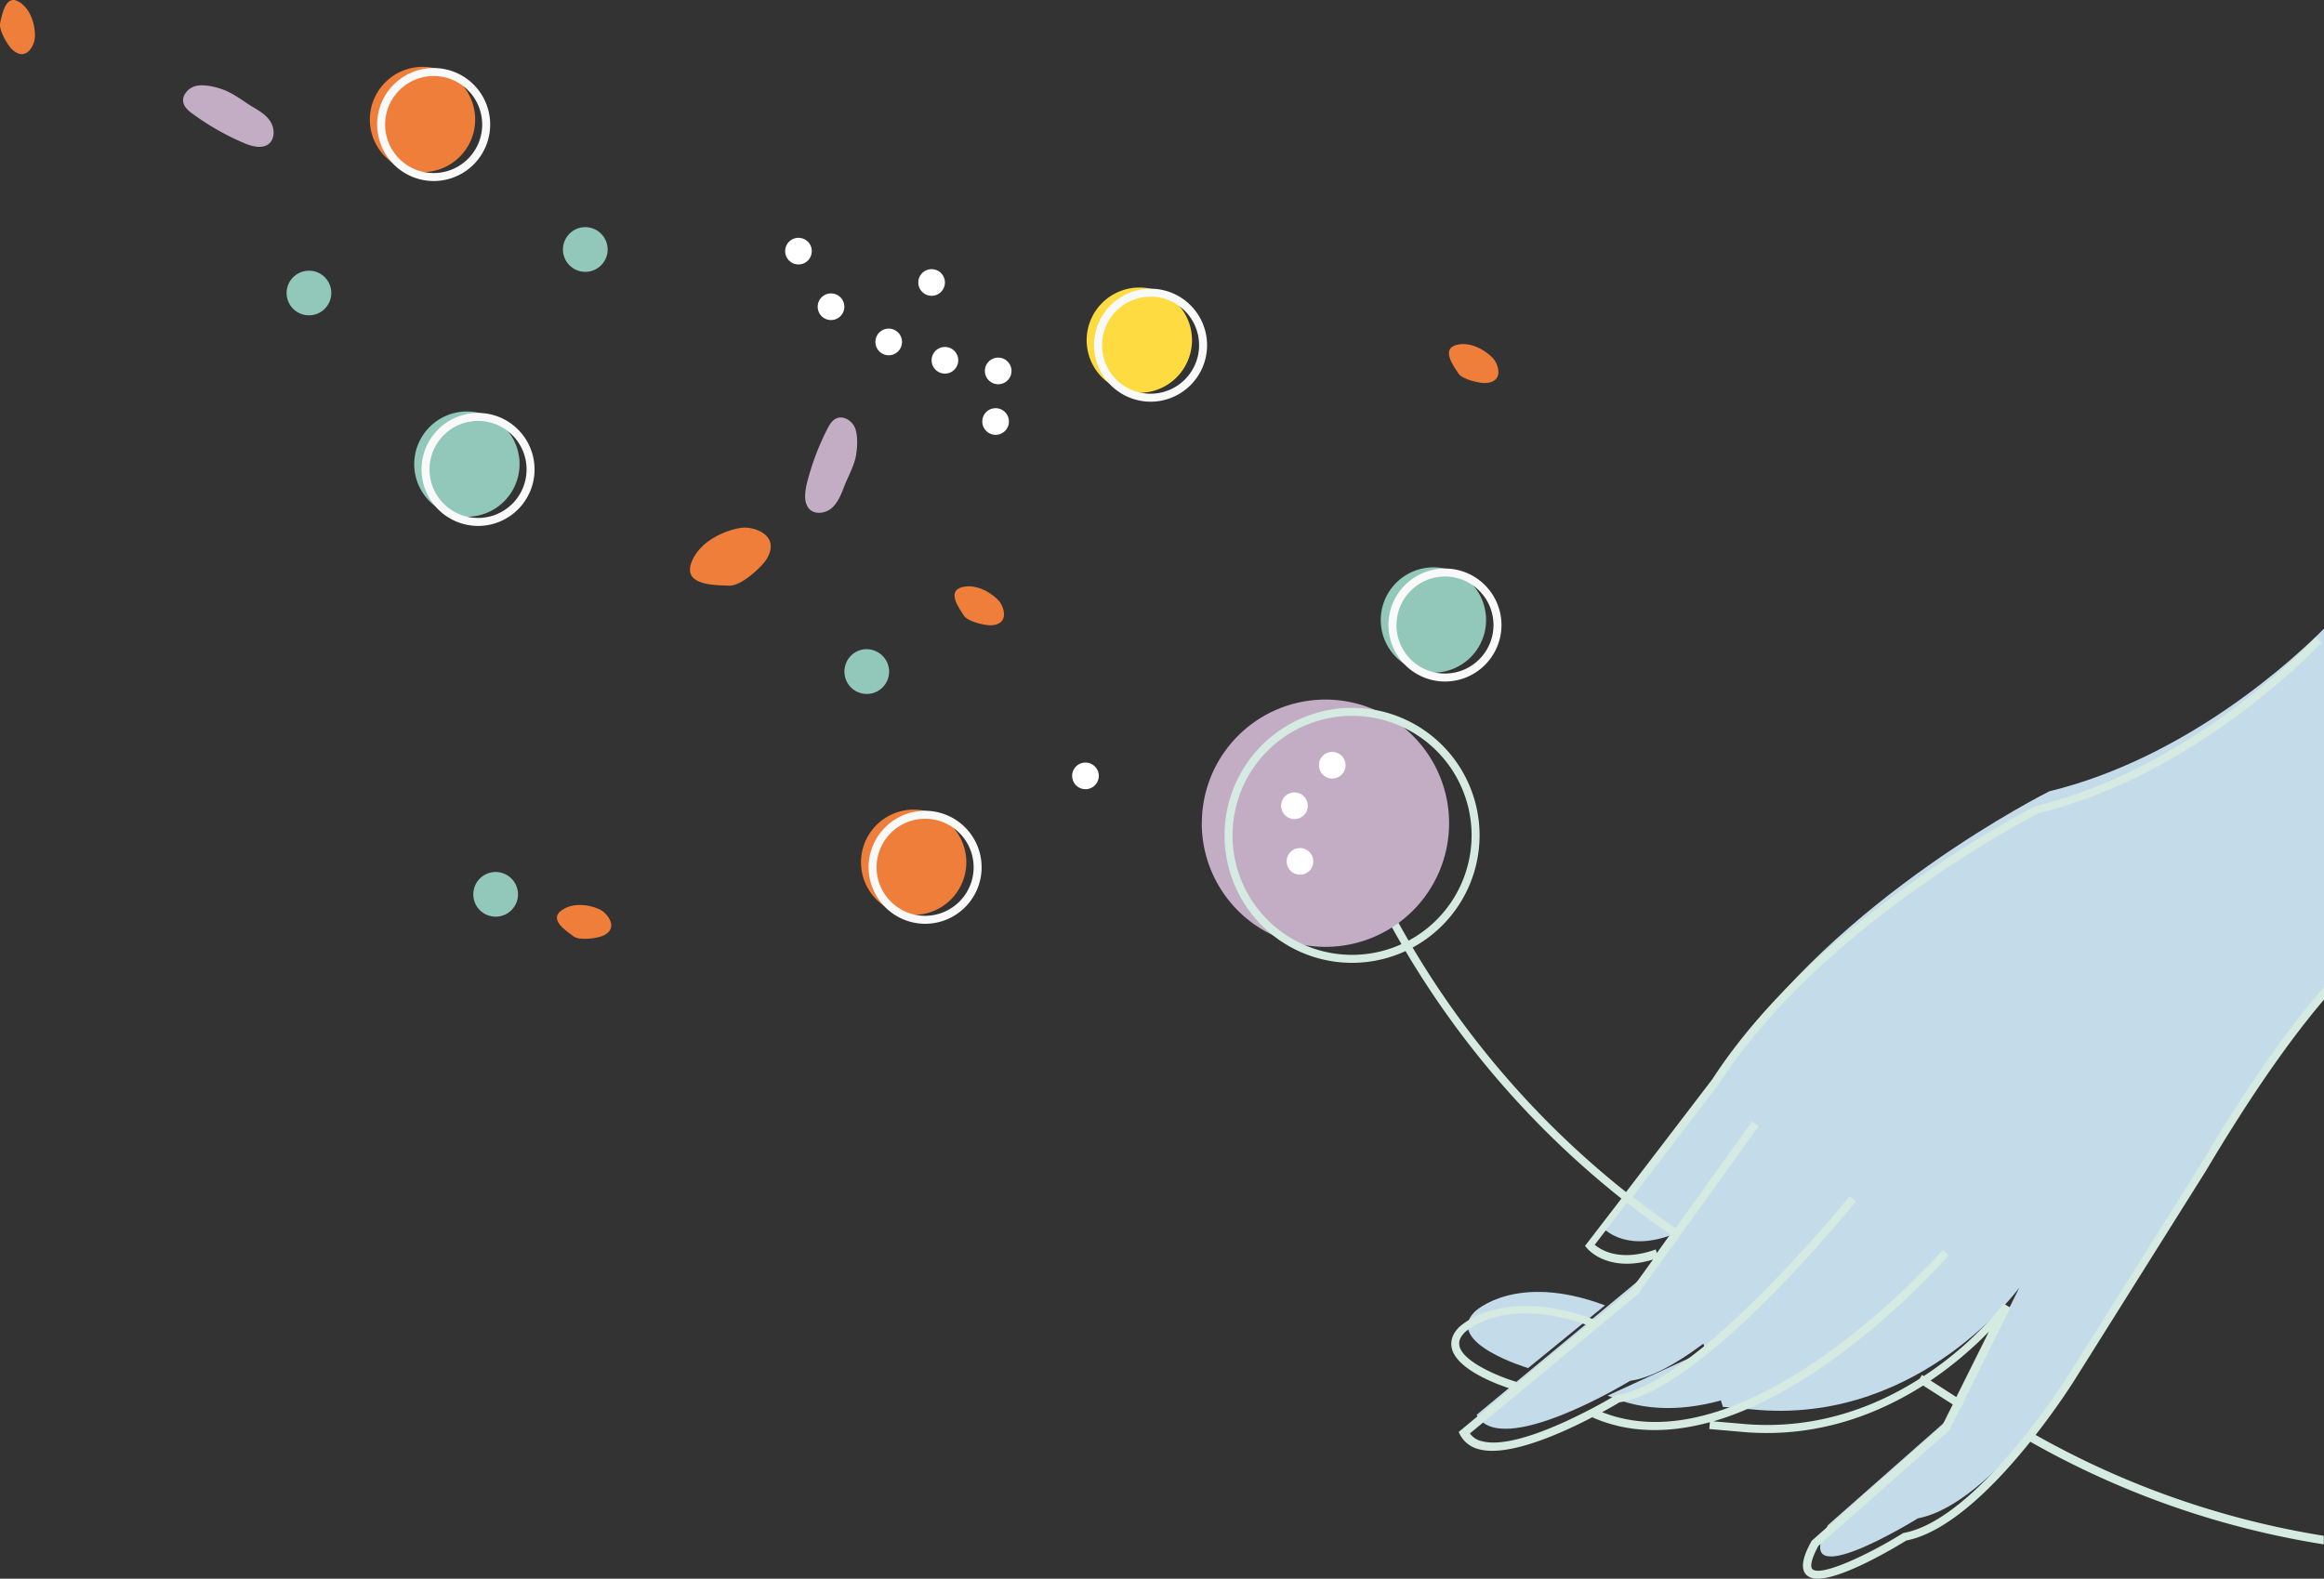 <svg id="Ebene_1" data-name="Ebene 1" xmlns="http://www.w3.org/2000/svg" viewBox="0 0 785.47 533.7" preserveAspectRatio="xMinYMin meet" width="785.47" height="533.7"><rect x="0" y="0" width="785.47" height="533.7" fill="#333333" stroke="none"/><defs><style>.cls-1{fill:#c4dbe9;}.cls-2{fill:#d5eae1;}.cls-3{fill:#c2adc4;}.cls-4{fill:#91c8ba;}.cls-5{fill:#faf9f9;}.cls-6{fill:#ef7e3a;}.cls-7{fill:#ffdb42;}.cls-8{fill:#fff;}</style></defs><title>pit-engagement-grafik-neu</title><path class="cls-1" d="M692.67,267.5S620,303.7,584,359.4l-42.4,55.5s7,8.4,22.8,2.8l17.9,57.9,12.6,1.1c54.8,3.9,87.6-41.4,87.6-41.4L662,476.6l-44.2,39c-13.7,25.1,30.4-2.3,30.4-2.3,25.6-4.8,56-53.3,56-53.3l44.7-71.2c14.2-24,26.3-41.3,36.6-53.9V212.5C776.27,221.8,739.87,256,692.67,267.5Z"/><path class="cls-1" d="M661.77,417.4s-67.2,77.2-118.4,54.4"/><path class="cls-1" d="M630.37,399.2s-51.3,63.7-79.4,67.6c0,0-43.9,26.8-51.9,11.5l57.5-47.7,40.8-56.8"/><path class="cls-1" d="M516.47,462.5s-28.5-8.5-18.1-19c0,0,13.7-13.6,44.1-2.2"/><path class="cls-2" d="M688,485.1c7.5-9.6,12.5-17.5,13-18.3l44.7-71.2c15.8-26.6,29-45,39.8-57.7v-4.2c-11.5,13.1-25.4,32.4-42.1,60.6l-44.7,71.2c-.3.5-30.4,48-55.1,52.7h-.2l-.2.1c-12.6,7.8-27.9,14.7-30.6,12.2-.4-.3-1.3-1.9,2-7.9l44.2-39,3.7-7.4,1.4-2.2-.2-.2,15.8-31.7-2.3-1.4a115.63,115.63,0,0,1-27,24.5l-.6-.4-.8,1.3c-14.6,9.3-34.3,17.1-58.1,15.4l-11.6-1q18.45-5.4,39.3-20.1a252.49,252.49,0,0,0,40.2-36l-2-1.8c-.7.8-65.5,74.4-115.1,54.8,3-1.6,5-2.8,5.8-3.3,28.4-4.3,77.9-65.4,80-68l-2.1-1.7c-.5.6-51.3,63.3-78.5,67.1h-.3l-.2.1c-.3.2-31.9,19.3-45.4,15.6a6.74,6.74,0,0,1-4-2.6l56.7-47,.1-.1,40.8-56.8-2.2-1.6-25.9,36.1c-5-3.4-9.8-7-14.5-10.6L581,366.4c34.8-53.7,104.6-89.7,108.1-91.5,54.5-13.4,95.2-57.3,95.6-57.7l-2-1.8c-.4.4-40.7,43.9-94.4,57l-.3.1c-.7.4-73.4,37-109.3,92.4L549.57,403a302.89,302.89,0,0,1-85-106.8l-2.4,1.2A306.51,306.51,0,0,0,548,405.2l-12.3,16,.7.8c.3.4,7.2,8.4,22.3,3.8l-7.3,10.1-12.7,10.5.1-.3c-16-6-27.5-5-34.3-3.2a27.58,27.58,0,0,0-11.3,5.7c-2.3,2.3-3.1,4.8-2.5,7.3,1.8,7.2,15.5,12.2,19.9,13.6L493,484.1l.5,1a9.79,9.79,0,0,0,6.2,4.8c10,2.8,28-5.3,38.7-10.9l-.1.2c11.6,5.1,24.9,5.6,39.6,1.6l-.2,2.3,12.6,1.1c24.5,1.8,44.7-6.3,59.7-15.8l10,6.4-3.6,7.2-44.1,38.9-.1.2c-2,3.6-4.3,8.8-1.6,11.4a5.31,5.31,0,0,0,3.7,1.2c8.5,0,25.6-10.2,30-12.9,14.7-2.9,30.7-19.4,41.9-33.4a294.21,294.21,0,0,0,99.2,34.7v-2.9A292.38,292.38,0,0,1,688,485.1ZM539,420.8l10.9-14.2c4.8,3.7,9.6,7.3,14.6,10.7l-4.5,6.3-.4-1.2C547.57,426.7,541.07,422.6,539,420.8Zm-45.7,34.3c-.4-1.6.2-3.1,1.8-4.7,0,0,3.4-3.2,10.3-5.1,6.2-1.7,16.6-2.5,31.1,2.7l-24,19.9.2-.7C507.67,465.8,494.67,460.7,493.27,455.1Zm159.2,11.6a126.38,126.38,0,0,0,19.7-16.5l-11,22.1Z"/><path class="cls-3" d="M406.17,278.3A41.8,41.8,0,1,0,448,236.5a41.78,41.78,0,0,0-41.8,41.8"/><path class="cls-2" d="M413.87,282.4A43.1,43.1,0,1,1,457,325.5,43.1,43.1,0,0,1,413.87,282.4Zm2.7,0A40.4,40.4,0,1,0,457,242,40.42,40.42,0,0,0,416.57,282.4Z"/><path class="cls-4" d="M466.67,209.6a17.8,17.8,0,1,0,17.8-17.8,17.84,17.84,0,0,0-17.8,17.8"/><path class="cls-5" d="M469.27,211.3a19.1,19.1,0,1,1,19.1,19.1A19.16,19.16,0,0,1,469.27,211.3Zm2.7,0a16.4,16.4,0,1,0,16.4-16.4A16.41,16.41,0,0,0,472,211.3Z"/><path class="cls-6" d="M291,291.5a17.8,17.8,0,1,0,17.8-17.8A17.84,17.84,0,0,0,291,291.5"/><path class="cls-5" d="M293.57,293.2a19.1,19.1,0,1,1,19.1,19.1A19.16,19.16,0,0,1,293.57,293.2Zm2.7,0a16.4,16.4,0,1,0,16.4-16.4A16.41,16.41,0,0,0,296.27,293.2Z"/><path class="cls-6" d="M125,40.4a17.8,17.8,0,1,0,17.8-17.8A17.84,17.84,0,0,0,125,40.4"/><path class="cls-5" d="M127.47,42.1a19.1,19.1,0,1,1,19.1,19.1A19.16,19.16,0,0,1,127.47,42.1Zm2.7,0a16.4,16.4,0,1,0,16.4-16.4A16.41,16.41,0,0,0,130.17,42.1Z"/><path class="cls-7" d="M367.27,115a17.8,17.8,0,1,0,17.8-17.8,17.84,17.84,0,0,0-17.8,17.8"/><path class="cls-5" d="M369.77,116.7a19.1,19.1,0,1,1,19.1,19.1A19.16,19.16,0,0,1,369.77,116.7Zm2.7,0a16.4,16.4,0,1,0,16.4-16.4A16.41,16.41,0,0,0,372.47,116.7Z"/><path class="cls-4" d="M140,156.9a17.8,17.8,0,1,0,17.8-17.8A17.84,17.84,0,0,0,140,156.9"/><path class="cls-5" d="M142.47,158.7a19.1,19.1,0,1,1,19.1,19.1A19.16,19.16,0,0,1,142.47,158.7Zm2.7,0a16.4,16.4,0,1,0,16.4-16.4A16.41,16.41,0,0,0,145.17,158.7Z"/><path class="cls-8" d="M332,142.5a4.5,4.5,0,1,0,4.5-4.5,4.48,4.48,0,0,0-4.5,4.5"/><path class="cls-8" d="M265.37,84.9a4.5,4.5,0,1,0,4.5-4.5,4.48,4.48,0,0,0-4.5,4.5"/><path class="cls-8" d="M310.37,95.5a4.5,4.5,0,1,0,4.5-4.5,4.48,4.48,0,0,0-4.5,4.5"/><path class="cls-8" d="M332.87,125.4a4.5,4.5,0,1,0,4.5-4.5,4.48,4.48,0,0,0-4.5,4.5"/><path class="cls-8" d="M314.87,121.8a4.5,4.5,0,1,0,4.5-4.5,4.48,4.48,0,0,0-4.5,4.5"/><path class="cls-8" d="M295.87,115.6a4.5,4.5,0,1,0,4.5-4.5,4.48,4.48,0,0,0-4.5,4.5"/><path class="cls-8" d="M276.37,103.7a4.5,4.5,0,1,0,4.5-4.5,4.48,4.48,0,0,0-4.5,4.5"/><path class="cls-8" d="M362.37,262.3a4.5,4.5,0,1,0,4.5-4.5,4.48,4.48,0,0,0-4.5,4.5"/><path class="cls-8" d="M445.77,258.7a4.5,4.5,0,1,0,4.5-4.5,4.48,4.48,0,0,0-4.5,4.5"/><path class="cls-8" d="M433,272.4a4.5,4.5,0,1,0,4.5-4.5,4.48,4.48,0,0,0-4.5,4.5"/><path class="cls-8" d="M434.87,291.2a4.5,4.5,0,1,0,4.5-4.5,4.48,4.48,0,0,0-4.5,4.5"/><path class="cls-3" d="M285.27,164.6c-1,2.6-2.1,5.3-4.1,7.1s-5.5,2.4-7.5.5-1.7-5.4-1.1-8.2a87.35,87.35,0,0,1,6.9-18.7c.8-1.6,1.7-3.2,3.3-3.9,2.5-1,5.4,1,6.3,3.5s.7,6.2.3,8.8c-.6,3.7-2.8,7.5-4.1,10.9"/><path class="cls-3" d="M85.17,36c2.4,1.4,4.9,2.9,6.3,5.2s1.5,5.8-.7,7.5-5.6.8-8.2-.3a86.67,86.67,0,0,1-17.3-9.8c-1.4-1-2.9-2.2-3.3-3.9-.6-2.6,1.9-5.2,4.5-5.7s6.2.3,8.7,1.2c3.5,1.2,6.9,3.9,10,5.8"/><path class="cls-6" d="M259,189.2c-1.5,2.4-8.5,9-12.6,8.8s-15.8.2-12.7-7.9,13.2-11.3,17.2-11.7,13.2,2.5,8.1,10.8"/><path class="cls-6" d="M203.67,316.4c-1.7.7-7.7,1.8-9.9.1s-8.5-5.6-3.9-8.8,11.1-1.3,13.3,0,6.2,6.2.5,8.7"/><path class="cls-6" d="M335.07,211.4c-1.8.1-7.9-1.1-9.3-3.3s-6-8.2-.6-9.6,10.8,2.7,12.5,4.7,3.6,7.8-2.6,8.2"/><path class="cls-6" d="M4.07,16.7c-1.3-1.2-4.6-6.4-4-9s1.8-10,6.5-7,5.5,9.7,5.2,12.3-3.1,8-7.7,3.7"/><path class="cls-6" d="M502.17,129.5c-1.8.1-7.9-1.1-9.3-3.3s-6-8.2-.6-9.6,10.8,2.7,12.5,4.7,3.6,7.8-2.6,8.2"/><path class="cls-4" d="M286,224.1a7.55,7.55,0,1,0,9.9-4,7.44,7.44,0,0,0-9.9,4"/><path class="cls-4" d="M97.47,96.1a7.55,7.55,0,1,0,9.9-4,7.61,7.61,0,0,0-9.9,4"/><path class="cls-4" d="M160.57,299.4a7.55,7.55,0,1,0,9.9-4,7.53,7.53,0,0,0-9.9,4"/><path class="cls-4" d="M190.87,81.4a7.55,7.55,0,1,0,9.9-4,7.53,7.53,0,0,0-9.9,4"/></svg>